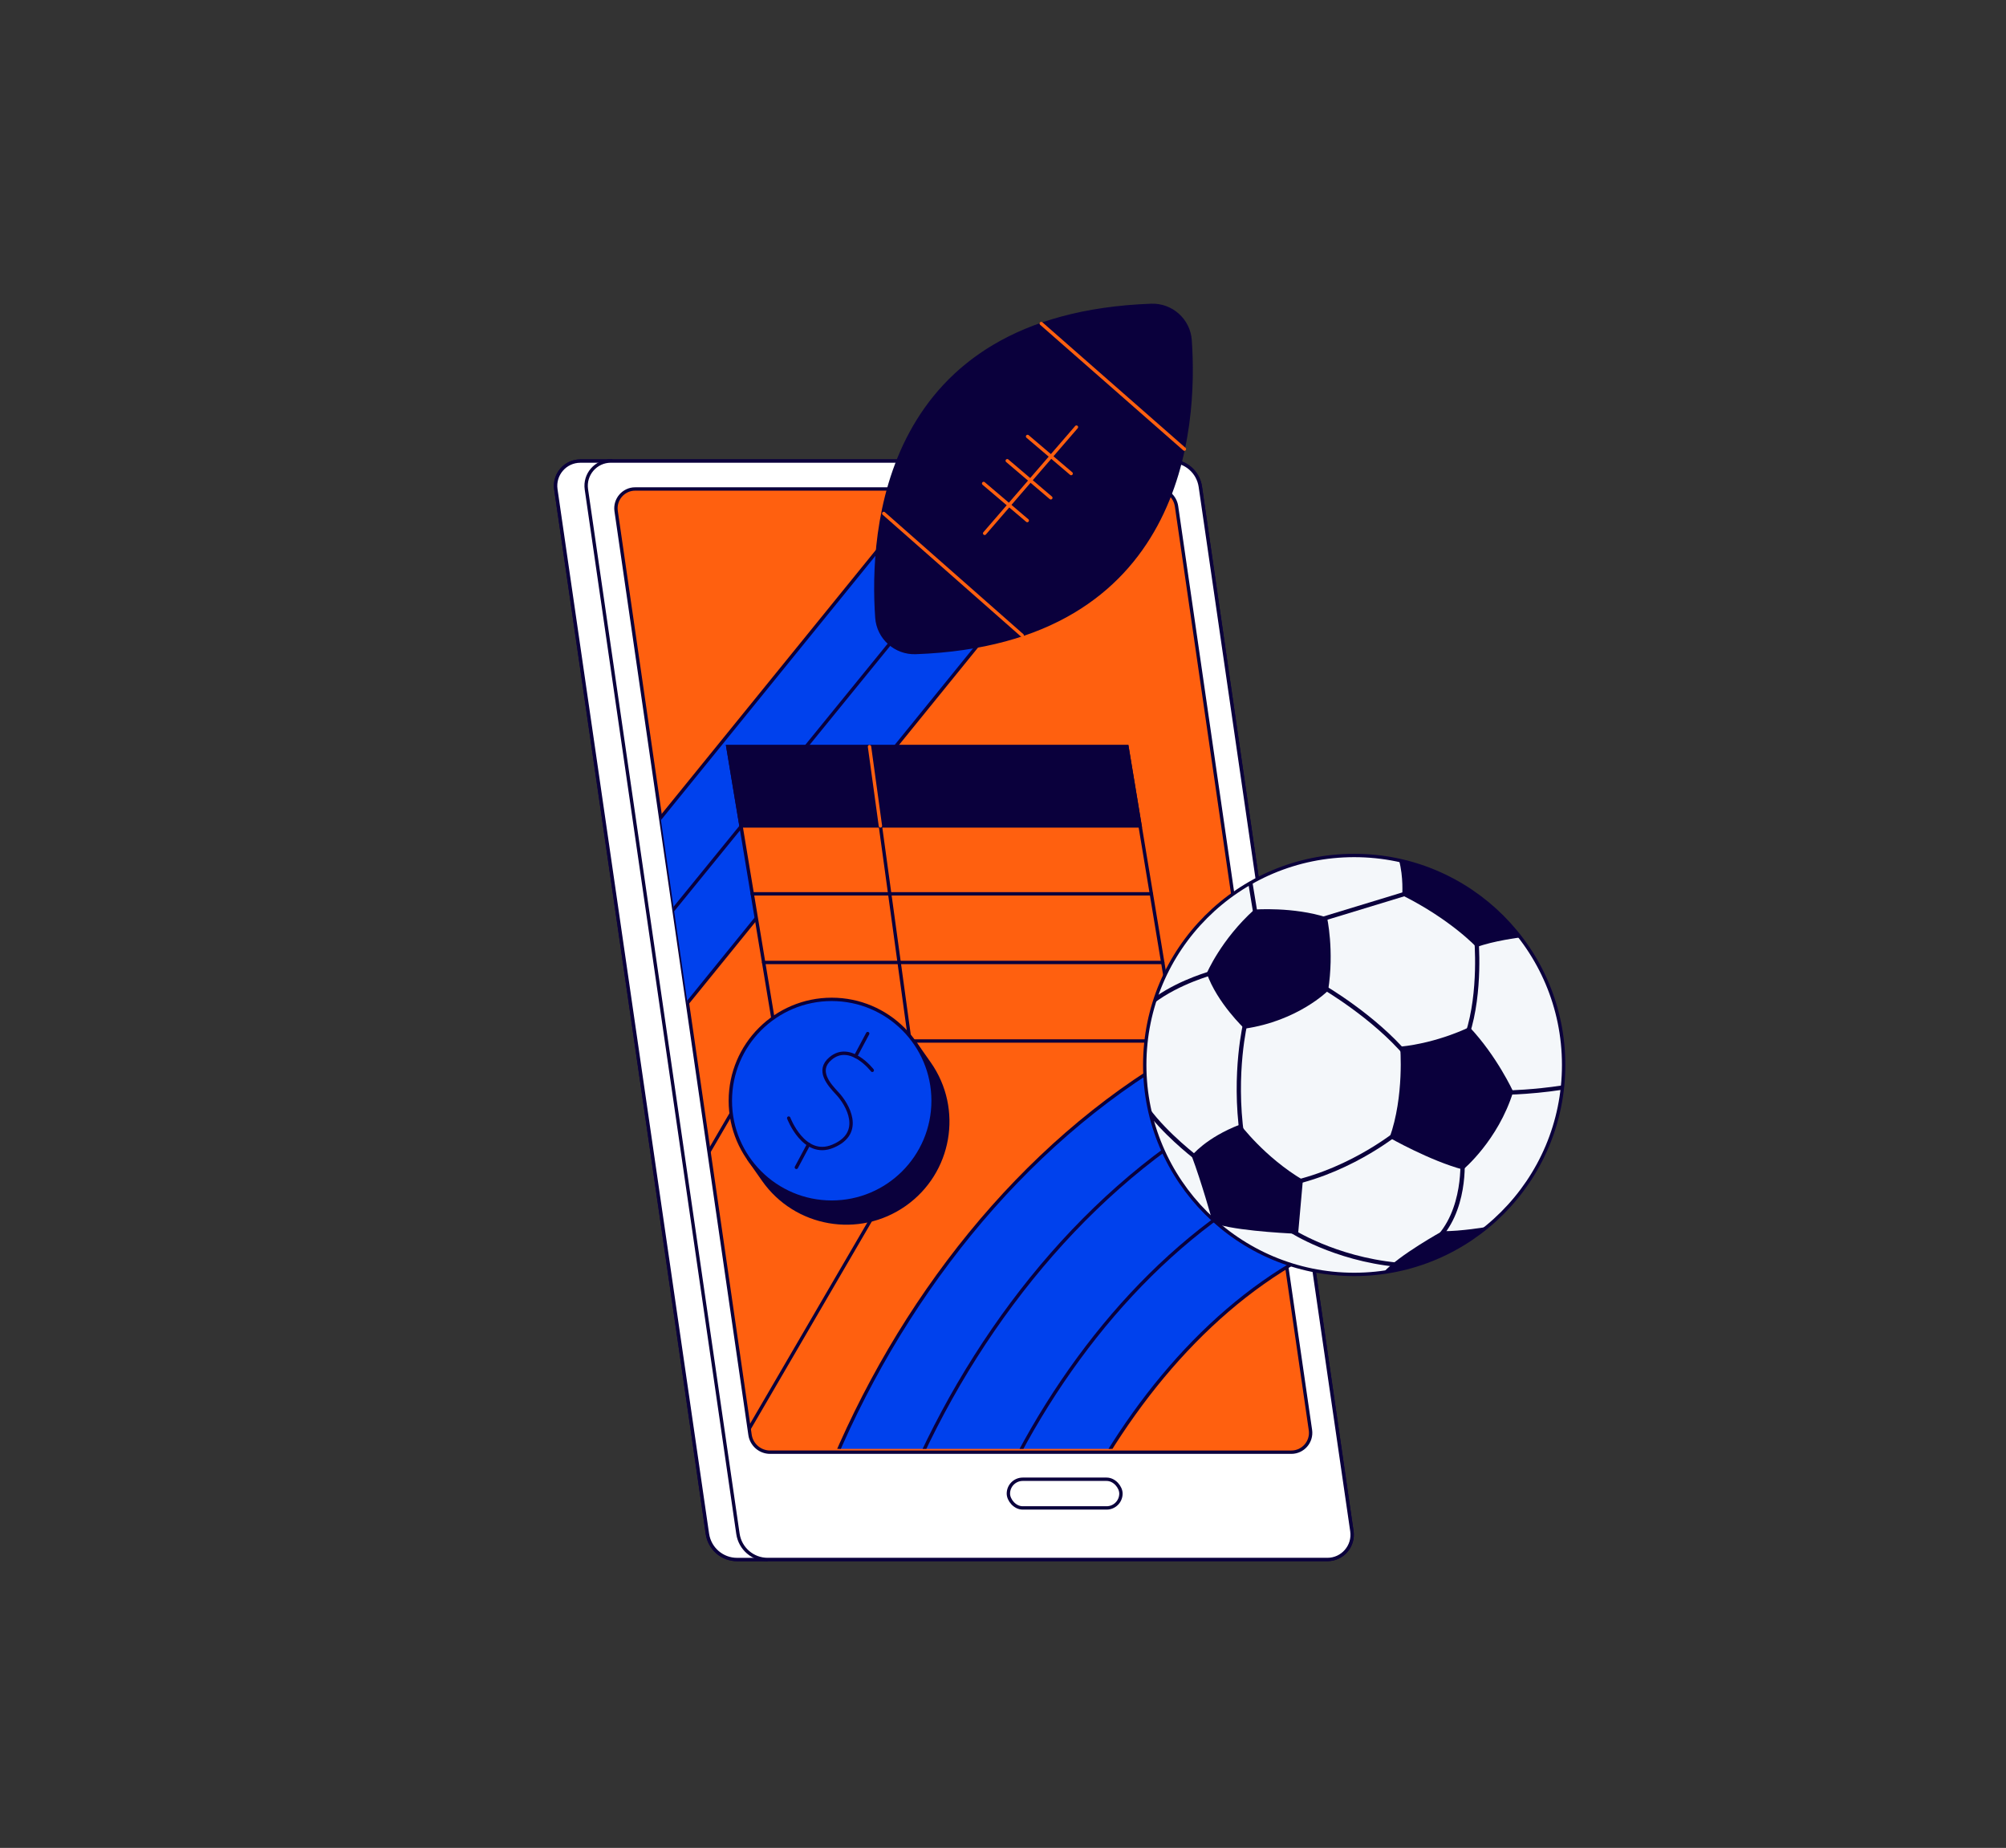 <?xml version="1.0" encoding="UTF-8"?> <svg xmlns="http://www.w3.org/2000/svg" xmlns:xlink="http://www.w3.org/1999/xlink" id="Layer_1" viewBox="0 0 596 549"><rect x="0" y="0" width="596" height="549" fill="#333333" stroke="none"/><defs><style>.cls-1,.cls-2,.cls-3{fill:none;}.cls-4{clip-path:url(#clippath);}.cls-5,.cls-6{fill:#0a003c;}.cls-2,.cls-3,.cls-6,.cls-7,.cls-8,.cls-9,.cls-10{stroke-linecap:round;stroke-miterlimit:10;}.cls-2,.cls-6,.cls-7,.cls-8,.cls-9,.cls-10{stroke:#0a003c;}.cls-3{stroke:#ff600f;}.cls-7{fill:#fff;}.cls-8{fill:#ff600f;}.cls-9{fill:#f4f7fa;}.cls-10{fill:#0041ed;}.cls-11{clip-path:url(#clippath-1);}</style><clipPath id="clippath"><path class="cls-1" d="M353.89,47.21l97.74,101.49c2.99,0,33.27,46.06,33.7,49.02l-96,227.15c.5,3.46-2.18,6.57-5.68,6.57H228.8c-2.99,0-5.53-2.2-5.96-5.16l-39.78-274.44c-.5-3.46,167.33-104.63,170.83-104.63Z"></path></clipPath><clipPath id="clippath-1"><rect class="cls-1" x="165.81" y="221.83" width="301.03" height="208.62"></rect></clipPath></defs><g><path class="cls-7" d="M228.07,463.33h-9.07c-4.43,0-8.18-3.25-8.82-7.63l-45.03-310.31c-.64-4.44,2.8-8.41,7.28-8.41h9.07s46.57,326.36,46.57,326.36Z"></path><path class="cls-7" d="M181.5,136.97h166.31c4.43,0,8.18,3.25,8.82,7.63l45.03,310.31c.64,4.44-2.8,8.41-7.28,8.41H228.07c-4.43,0-8.18-3.25-8.82-7.63l-45.03-310.31c-.64-4.44,2.8-8.41,7.28-8.41Z"></path><path class="cls-8" d="M188.74,145.27h154.86c2.99,0,5.53,2.2,5.96,5.16l39.78,274.44c.5,3.46-2.18,6.57-5.68,6.57H228.8c-2.99,0-5.53-2.2-5.96-5.16l-39.78-274.44c-.5-3.46,2.18-6.57,5.68-6.57Z"></path><rect class="cls-2" x="299.6" y="439.49" width="33.44" height="8.52" rx="4.26" ry="4.26" transform="translate(632.64 887.49) rotate(180)"></rect></g><g><path class="cls-7" d="M228.07,463.33h-9.07c-4.43,0-8.18-3.25-8.82-7.63l-45.03-310.31c-.64-4.44,2.8-8.41,7.28-8.41h9.07s46.57,326.36,46.57,326.36Z"></path><path class="cls-7" d="M181.5,136.97h166.31c4.43,0,8.18,3.25,8.82,7.63l45.03,310.31c.64,4.44-2.8,8.41-7.28,8.41H228.07c-4.43,0-8.18-3.25-8.82-7.63l-45.03-310.31c-.64-4.44,2.8-8.41,7.28-8.41Z"></path><path class="cls-8" d="M188.74,145.27h154.86c2.99,0,5.53,2.2,5.96,5.16l39.78,274.44c.5,3.46-2.18,6.57-5.68,6.57H228.8c-2.99,0-5.53-2.2-5.96-5.16l-39.78-274.44c-.5-3.46,2.18-6.57,5.68-6.57Z"></path><rect class="cls-2" x="299.6" y="439.49" width="33.44" height="8.52" rx="4.26" ry="4.26" transform="translate(632.64 887.49) rotate(180)"></rect></g><g class="cls-4"><g><g><polygon class="cls-10" points="169.33 341.02 137.28 315.68 271.68 150.07 303.72 175.4 169.33 341.02"></polygon><line class="cls-2" x1="152.98" y1="328.09" x2="285.86" y2="164.84"></line></g><g><path class="cls-6" d="M353.59,101.07c1.8,25.59-1.68,89.88-81.51,92.79-6,.22-11.12-4.35-11.55-10.34-1.8-25.59,1.68-89.88,81.51-92.79,6-.22,11.12,4.35,11.55,10.34Z"></path><line class="cls-3" x1="303.72" y1="188.79" x2="262.58" y2="152.55"></line><line class="cls-3" x1="305.21" y1="154.65" x2="292.25" y2="143.64"></line><line class="cls-3" x1="312.21" y1="147.9" x2="299.26" y2="136.88"></line><line class="cls-3" x1="318.25" y1="140.69" x2="305.3" y2="129.67"></line><line class="cls-3" x1="351.9" y1="133.43" x2="309.37" y2="96.12"></line><line class="cls-3" x1="319.82" y1="126.89" x2="292.55" y2="158.45"></line></g></g><g><polygon class="cls-8" points="230.76 309.28 216.25 221.83 334.83 221.83 349.33 309.28 230.76 309.28"></polygon><line class="cls-2" x1="258.34" y1="221.83" x2="270.35" y2="309.28"></line><line class="cls-2" x1="345.46" y1="285.95" x2="226.89" y2="285.95"></line><line class="cls-2" x1="342.08" y1="265.56" x2="223.51" y2="265.56"></line><polygon class="cls-6" points="338.73 245.38 220.16 245.38 216.25 221.83 334.83 221.83 338.73 245.38"></polygon><line class="cls-3" x1="258.34" y1="221.83" x2="261.58" y2="245.38"></line></g><g><line class="cls-2" x1="217.23" y1="330.86" x2="178.33" y2="397.62"></line><line class="cls-2" x1="263.28" y1="354.6" x2="212.42" y2="441.89"></line><path class="cls-6" d="M271.76,309.72l4.36,6.2c9.56,13.61,6.28,32.4-7.33,41.96-13.61,9.56-32.4,6.28-41.96-7.33l-4.36-6.2"></path><circle class="cls-10" cx="247.11" cy="327.03" r="30.12"></circle><path class="cls-2" d="M259.16,317.99s-6.51-8.48-12.41-3.51c-4.22,3.55-.51,7.67,2.08,10.44,2.85,3.04,8.08,11.68-1.4,15.63-8.6,3.59-13.1-8.37-13.1-8.37"></path><line class="cls-2" x1="240.25" y1="339.99" x2="236.61" y2="346.82"></line><line class="cls-2" x1="257.8" y1="307.07" x2="254.2" y2="313.82"></line></g></g><g class="cls-11"><g><path class="cls-10" d="M416.44,290.48c-108.58,13.5-187.05,131.63-190.28,238.87l71.74-6.93c6.25-67.89,56-151.46,125.39-161.02l-6.85-70.92Z"></path><path class="cls-2" d="M421.55,310.36c-97.43,12.39-167.74,120.67-171.88,216.72"></path><path class="cls-2" d="M424.01,335.86c-83.34,10.98-143.32,106.82-148.57,188.73"></path><circle class="cls-9" cx="402.34" cy="316.39" r="62.23"></circle><path class="cls-5" d="M391.29,274.17s.08-.01,.12-.02l28.55-8.7c.34-.1,.52-.46,.42-.79-.1-.34-.46-.52-.79-.42l-28.55,8.7c-.34,.1-.52,.46-.42,.79,.09,.29,.37,.47,.67,.45Z"></path><path class="cls-5" d="M369.08,338.14s.02,0,.03,0c.35-.05,.59-.37,.54-.72-2.64-18.73,1.01-33.55,1.05-33.69,.09-.34-.12-.68-.46-.77-.34-.09-.68,.12-.77,.46-.04,.15-3.75,15.19-1.07,34.18,.05,.34,.35,.58,.69,.54Z"></path><path class="cls-5" d="M418.05,314.17c.12-.01,.25-.06,.35-.15,.27-.23,.3-.63,.08-.89-9.87-11.68-24.88-20.39-25.03-20.47-.3-.17-.69-.07-.87,.23s-.07,.69,.23,.87c.15,.09,14.97,8.68,24.69,20.19,.14,.17,.35,.24,.55,.22Z"></path><path class="cls-5" d="M436.05,307.88c.24-.02,.46-.19,.54-.44,4.15-12.75,2.69-28.58,2.67-28.74-.03-.35-.34-.6-.69-.57s-.6,.34-.57,.69c.02,.16,1.46,15.73-2.61,28.23-.11,.33,.07,.69,.41,.8,.09,.03,.17,.04,.26,.03Z"></path><path class="cls-5" d="M383.42,352.23s.05,0,.08-.01c19.2-4.24,33.06-16.03,33.19-16.15,.27-.23,.3-.63,.07-.89-.23-.27-.63-.3-.89-.07-.14,.12-13.77,11.7-32.64,15.87-.34,.08-.56,.41-.48,.76,.07,.32,.36,.52,.68,.49Z"></path><path class="cls-5" d="M415.14,376.37c.3-.03,.54-.26,.57-.57,.03-.35-.22-.66-.57-.69-18.54-1.8-31.16-10.02-31.29-10.1-.29-.19-.68-.11-.88,.18-.19,.29-.11,.69,.18,.88,.13,.08,13,8.47,31.87,10.3,.04,0,.08,0,.12,0Z"></path><path class="cls-5" d="M426.27,369.52c.13-.01,.26-.07,.37-.17,9.8-9.08,8.53-24.9,8.47-25.57-.03-.35-.34-.61-.69-.58h0c-.35,.03-.6,.34-.57,.69,.01,.16,1.26,15.88-8.07,24.53-.26,.24-.27,.64-.03,.9,.14,.15,.34,.22,.53,.2Z"></path><path class="cls-5" d="M372.09,261.99l1.54,9.37c.06,.35-.18,.67-.52,.73-.01,0-.03,0-.04,0-.33,.03-.63-.2-.69-.53l-1.46-8.9c.39-.23,.78-.45,1.18-.67Z"></path><path class="cls-5" d="M343.54,295.97c7.5-5.17,16.31-7.51,16.72-7.62,.34-.09,.69,.11,.77,.45s-.11,.69-.45,.77c-.1,.03-10.15,2.7-17.72,8.45,.21-.69,.44-1.38,.68-2.06Z"></path><path class="cls-5" d="M356.32,343.87c.28,.21,.34,.61,.13,.89-.11,.15-.28,.23-.45,.25-.15,.01-.31-.02-.44-.12-.09-.07-7.78-5.87-13.41-12.68-.25-.97-.49-1.96-.7-2.95,5.51,7.54,14.77,14.54,14.87,14.61Z"></path><path class="cls-5" d="M448.12,323.95c.08,0,7.48-.15,16.16-1.49-.04,.44-.09,.87-.14,1.31-2.57,.39-5.02,.68-7.19,.89-5.13,.5-8.75,.57-8.8,.57-.35,0-.64-.27-.65-.62,0-.35,.27-.63,.62-.65Z"></path><path class="cls-5" d="M372.68,270.23s11.54-.9,21.59,2.36c0,0,2.21,9.73,.32,21.73,0,0-8.89,8.99-24.84,11.3,0,0-8.15-7.67-11.21-16.47,0,0,4.22-9.99,14.14-18.92Z"></path><path class="cls-5" d="M416,310.98s1.29,14.64-3.15,27.05c0,0,12.08,6.87,21.85,9.45,0,0,10.38-8.61,14.89-23.15,0,0-4.82-10.53-12.99-19.19,0,0-9.14,4.64-20.6,5.83Z"></path><path class="cls-5" d="M368.48,334.07s7.17,9.67,18.62,16.49l-1.42,16s-16.27-.61-23.6-2.72l-2.11-1.87s-2.94-10.61-5.92-18.57c0,0,4.13-5.37,14.43-9.32Z"></path><path class="cls-5" d="M451.72,278.51c-.05,0-8.16,1.02-13.04,2.89,0,0-7.55-8.15-22.07-15.42,0,0,.42-5.4-.95-10.4,14.46,3.16,27.21,11.4,36.07,22.92Z"></path><path class="cls-5" d="M411.07,378c4.54-5.09,17.46-12.22,17.46-12.22,5.59,.06,13.24-1.27,13.28-1.28-8.55,7.03-19.07,11.85-30.75,13.5Z"></path></g></g></svg> 